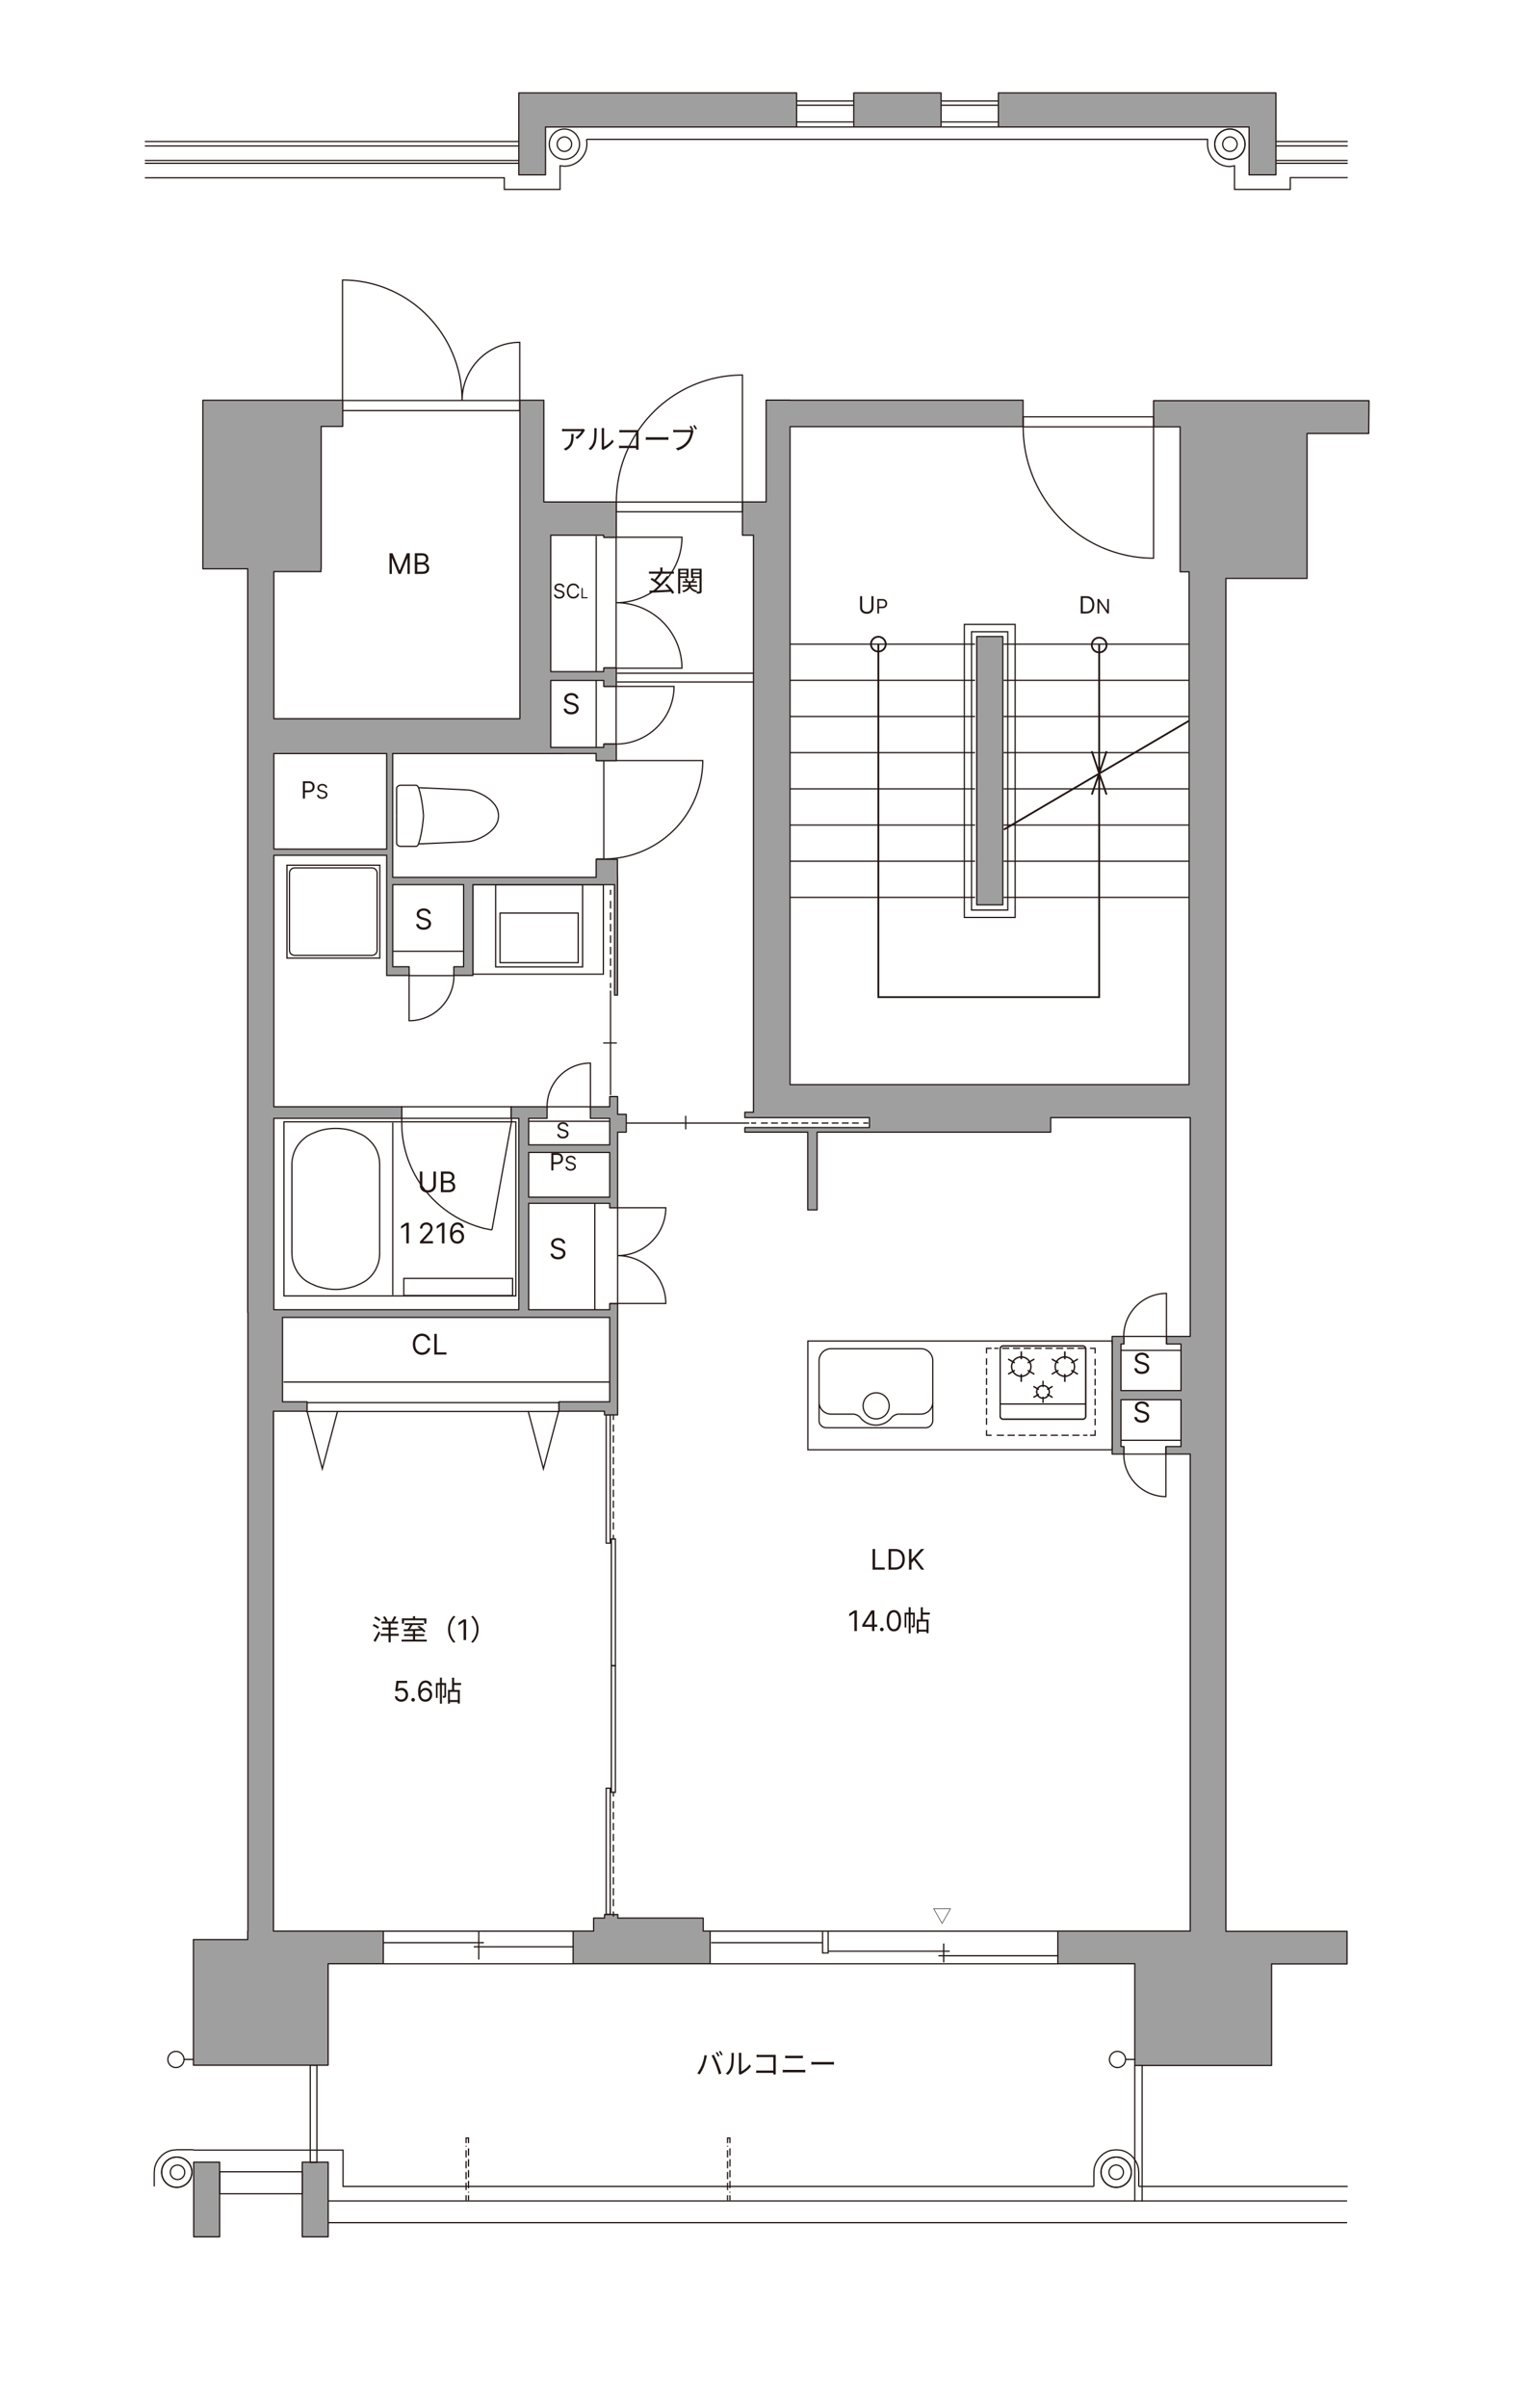 <svg width="432" height="678" fill="none" xmlns="http://www.w3.org/2000/svg"><mask id="a" style="mask-type:luminance" maskUnits="userSpaceOnUse" x="0" y="0" width="432" height="678"><path d="M408.634 630.785l-8.658 47.15H0V0h432v603.342l-23.366 27.443z" fill="#fff"/></mask><g mask="url(#a)"><mask id="b" style="mask-type:luminance" maskUnits="userSpaceOnUse" x="-213" y="-251" width="858" height="1214"><path d="M644.773-250.14h-857.546V962.667h857.546V-250.14z" fill="#fff"/></mask><g mask="url(#b)"><path d="M359.554 26.162V49.24h-7.563V35.756h-70.646v-9.594h78.209z" fill="#9F9FA0"/><path d="M359.554 26.162V49.24h-7.563V35.756h-70.646v-9.594h78.209z" stroke="#221714" stroke-width=".35" stroke-linecap="round" stroke-linejoin="round"/><path d="M265.196 26.162h-24.605v9.594h24.605v-9.594z" fill="#9F9FA0"/><path d="M265.196 26.162h-24.605v9.594h24.605v-9.594z" stroke="#221714" stroke-width=".35" stroke-linecap="round" stroke-linejoin="round"/><path d="M224.486 26.162v9.594h-70.761V49.24h-7.52V26.162h78.281z" fill="#9F9FA0"/><path d="M224.486 26.162v9.594h-70.761V49.24h-7.52V26.162h78.281z" stroke="#221714" stroke-width=".35" stroke-linecap="round" stroke-linejoin="round"/><path d="M282.598 179.237h-7.362v75.559h7.362v-75.559z" fill="#9F9FA0"/><path d="M282.598 179.237h-7.362v75.559h7.362v-75.559z" stroke="#221714" stroke-width=".35" stroke-linecap="round" stroke-linejoin="round"/><path d="M209.216 150.714v-9.378h6.684v-28.668h6.742v.029h65.661v7.448h-65.661v185.273h112.451V161.014h-2.535v-40.826h-7.477v-7.361h60.706l-.086 9.234h-17.374v40.812h-22.862V543.847h34.128v9.177H358.33v28.581h-38.55v-28.639h-21.681v-9.191h37.311V409.456h-6.857v-2.118h4.25v-13.195h-16.912v13.195h.835v2.118h-3.328v-2.118h.029v-13.195h-.029v-2.564h.029v-13.124h-.029v-2.132h3.328v2.132h-.835v13.124h16.912v-13.124h-4.091v-2.132h6.698v-61.614h-39.327v4.092h-65.821v21.896h-2.636v-21.896h-17.733v-1.283H245v-2.809h-35.107v-1.512h2.434V150.714h-3.111z" fill="#9F9FA0"/><path d="M209.216 150.714v-9.378h6.684v-28.668h6.742v.029h65.661v7.448h-65.661v185.273h112.451V161.014h-2.535v-40.826h-7.477v-7.361h60.706l-.086 9.234h-17.374v40.812h-22.862V543.847h34.128v9.177H358.33v28.581h-38.55v-28.639h-21.681v-9.191h37.311V409.456h-6.857v-2.118h4.25v-13.195h-16.912v13.195h.835v2.118h-3.328v-2.118h.029v-13.195h-.029v-2.564h.029v-13.124h-.029v-2.132h3.328v2.132h-.835v13.124h16.912v-13.124h-4.091v-2.132h6.698v-61.614h-39.327v4.092h-65.821v21.896h-2.636v-21.896h-17.733v-1.283H245v-2.809h-35.107v-1.512h2.434V150.714h-3.111z" stroke="#221714" stroke-width=".35" stroke-linecap="round" stroke-linejoin="round"/><path d="M167.279 543.776v-3.674h3.083v-.994h3.745v.994h24.058v3.674h1.959v9.191h-38.622v-9.191h5.777z" fill="#9F9FA0"/><path d="M167.279 543.776v-3.674h3.083v-.994h3.745v.994h24.058v3.674h1.959v9.191h-38.622v-9.191h5.777z" stroke="#221714" stroke-width=".35" stroke-linecap="round" stroke-linejoin="round"/><path d="M92.485 608.848h-7.318v21.003h7.318v-21.003z" fill="#9F9FA0"/><path d="M92.485 608.848h-7.318v21.003h7.318v-21.003z" stroke="#221714" stroke-width=".35" stroke-linecap="round" stroke-linejoin="round"/><path d="M61.901 608.848h-7.318v21.003h7.318v-21.003z" fill="#9F9FA0"/><path d="M61.901 608.848h-7.318v21.003h7.318v-21.003z" stroke="#221714" stroke-width=".35" stroke-linecap="round" stroke-linejoin="round"/><path d="M157.527 394.964h-71.15v2.492h71.15v-2.492z" stroke="#221714" stroke-width=".35" stroke-miterlimit="10"/><path d="M95.122 397.385l-4.293 16.221-4.293-16.221M157.427 397.385l-4.293 16.221-4.279-16.221" stroke="#221714" stroke-width=".35" stroke-miterlimit="10"/><mask id="c" style="mask-type:luminance" maskUnits="userSpaceOnUse" x="-213" y="-251" width="858" height="1214"><path d="M644.773-250.14h-857.546V962.668h857.546V-250.14z" fill="#fff"/></mask><g mask="url(#c)"><path d="M170.188 214.171h27.847a27.63 27.63 0 01-8.168 19.592 27.96 27.96 0 01-19.679 8.111M168.014 241.86h2.132v-27.673h-2.132M173.633 193.283h16.307c0 4.308-1.714 8.428-4.783 11.482a16.399 16.399 0 01-11.524 4.753M170.188 209.504h3.429v-16.221h-3.429M173.633 151.276h18.54c0 4.898-1.959 9.58-5.431 13.037a18.608 18.608 0 01-13.095 5.402M173.633 188.156h18.54c0-4.898-1.959-9.58-5.431-13.038a18.612 18.612 0 00-13.095-5.402M170.188 188.083h3.429v-36.807h-3.429M168.014 191.598v18.857M168.014 150.931v38.175M115.289 274.733v12.706c3.357 0 6.569-1.339 8.932-3.731a12.79 12.79 0 003.702-8.975M127.923 274.013v.706h-12.634v-.706M130.645 267.877h-19.966M166.385 311.641v-12.288a12.187 12.187 0 00-8.643 3.601 12.321 12.321 0 00-3.573 8.687M154.169 312.376v-.721h12.202v.721M172.047 308.371V278.94M169.987 293.692h3.832" stroke="#221714" stroke-width=".35" stroke-miterlimit="10"/><path d="M172.047 278.219v-1.44" stroke="#221714" stroke-width=".35"/><path d="M172.047 275.223v-22.458" stroke="#221714" stroke-width=".35" stroke-dasharray="2.15 1.08"/><path d="M172.047 251.987v-1.441M107.034 243.632H80.858v26.161h26.176v-26.161z" stroke="#221714" stroke-width=".35"/><path d="M104.816 244.396H83.034c-.803 0-1.455.651-1.455 1.454v21.724c0 .804.652 1.455 1.455 1.455h21.782c.803 0 1.455-.651 1.455-1.455V245.85c0-.803-.652-1.454-1.455-1.454zM170.03 249.105h-36.763v25.211h36.763v-25.211z" stroke="#221714" stroke-width=".35"/><path d="M162.929 257.101h-22.012v13.973h22.012v-13.973z" stroke="#221714" stroke-width=".35"/><path d="M164.182 249.105h-24.504v23.165h24.504v-23.165z" stroke="#221714" stroke-width=".35"/><path d="M119.337 229.716s-.23-4.495-1.383-7.909c0 0-.273-.691-.691-.691h-4.466c-.403 0-1.037.446-1.037.864v7.75M117.954 221.806s12.692.519 14.363.692c1.671.173 8.168 2.492 8.168 7.231" stroke="#221714" stroke-width=".35" stroke-miterlimit="10"/><path d="M119.337 229.715s-.23 4.495-1.383 7.924c0 0-.273.691-.691.691h-4.466c-.403 0-1.037-.447-1.037-.864v-7.751" stroke="#221714" stroke-width=".35" stroke-miterlimit="10"/><path d="M117.954 237.639s12.692-.519 14.363-.692c1.671-.173 8.168-2.492 8.168-7.232M145.368 315.905H80.023v49.009h65.345v-49.009z" stroke="#221714" stroke-width=".35" stroke-miterlimit="10"/><path d="M138.627 346.346l5.503-30.44v-.994M106.99 327.732v25.355M82.256 353.087v-25.355M110.679 364.713v-48.605M138.626 346.346l-2.334-.461c-12.864-3.371-22.07-14.32-23.02-27.588l-.058-2.391v-.994M87.644 319.334l1.656-.677c3.199-1.21 7.434-1.21 10.632 0l1.657.677M101.603 361.486l-1.657.721c-3.817 1.181-6.813 1.181-10.63 0l-1.658-.721M106.991 353.087l-.101 1.296c-.389 2.622-1.901 5.057-4.149 6.483l-1.137.62M82.256 327.732l.1-1.296c.52-2.838 1.816-4.798 4.15-6.483l1.138-.62M101.604 319.333l1.137.62c2.334 1.729 3.66 3.587 4.149 6.483l.101 1.296M87.644 361.486l-1.139-.62c-2.276-1.441-3.687-3.861-4.148-6.483l-.101-1.296M144.042 311.655h-30.828v3.256h30.828v-3.256zM172.049 389.174H79.924" stroke="#221714" stroke-width=".35" stroke-miterlimit="10"/><path d="M172.854 433.629v-1.441" stroke="#221714" stroke-width=".35"/><path d="M172.854 430.719v-30.122" stroke="#221714" stroke-width=".35" stroke-dasharray="2.04 1.02"/><path d="M172.854 399.862v-1.44M172.854 539.685v-1.441" stroke="#221714" stroke-width=".35"/><path d="M172.854 536.776v-30.137" stroke="#221714" stroke-width=".35" stroke-dasharray="2.04 1.02"/><path d="M172.854 505.903v-1.44" stroke="#221714" stroke-width=".35"/><path d="M171.961 503.54h-1.138v35.51h1.138v-35.51zM173.415 469.038h-1.138v35.669h1.138v-35.669zM171.961 398.422h-1.138v36.115h1.138v-36.115z" stroke="#221714" stroke-width=".35" stroke-miterlimit="10"/><path d="M173.415 433.37h-1.138v35.669h1.138V433.37z" stroke="#221714" stroke-width=".35" stroke-miterlimit="10"/><path d="M161.647 548.198h-28.149M108.015 547.032h28.321M134.91 551.799v-7.908M108.015 543.805h53.546M108.015 552.981h53.546M267.63 549.438h-34.257M298.286 550.72h-33.825M200.397 547.032h31.42M265.93 552.579v-5.302M200.182 543.805h98.031M200.182 552.981h98.031M174.078 340.093h13.542c0 3.572-1.426 7.001-3.976 9.522a13.63 13.63 0 01-9.566 3.947M174.049 353.562v-13.469h-2.233M174.078 367.047h13.542c0-3.573-1.426-7.002-3.976-9.523a13.63 13.63 0 00-9.566-3.947M174.049 353.577v13.47h-2.233M328.711 376.309v-12.101a12.011 12.011 0 00-8.513 3.544 12.124 12.124 0 00-3.53 8.557M316.724 378.399v-2.075h11.985v2.075M328.552 409.485v11.943a11.85 11.85 0 01-8.398-3.501 11.948 11.948 0 01-3.472-8.442M316.724 407.382v2.074h11.827v-2.074M332.802 380.256H315.89M332.802 405.567H315.89M250.574 395.872c0-.677-.188-1.326-.534-1.902a3.667 3.667 0 00-3.14-1.772 3.71 3.71 0 00-3.184 1.844 3.671 3.671 0 003.184 5.503 3.68 3.68 0 003.674-3.673z" stroke="#221714" stroke-width=".35"/><path d="M313.426 377.619h-85.772v30.627h85.772v-30.627zM259.477 379.78a3.382 3.382 0 013.385 3.386M234.194 379.78h25.283M230.809 383.166a3.381 3.381 0 013.385-3.386M262.861 399.992v-16.826M262.861 399.992a2.054 2.054 0 01-2.046 2.046M260.815 402.037h-27.961M230.809 399.992v-16.826M232.854 402.037a2.04 2.04 0 01-2.045-2.031M262.862 394.82a3.382 3.382 0 01-3.385 3.386M234.194 398.206a3.381 3.381 0 01-3.385-3.386M240.288 398.205h-6.094M240.287 398.205c.764-.043 1.758.432 2.204 1.037M253.382 398.205h6.093" stroke="#221714" stroke-width=".35"/><path d="M251.179 399.243a5.625 5.625 0 01-7.923.778 4.893 4.893 0 01-.778-.778M251.178 399.242c.446-.619 1.44-1.08 2.204-1.037M279.444 379.681h-1.441v1.44" stroke="#221714" stroke-width=".35"/><path d="M278.003 382.475v19.563" stroke="#221714" stroke-width=".35" stroke-dasharray="1.87 0.94"/><path d="M278.003 402.714v1.44h1.441" stroke="#221714" stroke-width=".35"/><path d="M280.897 404.154h25.542" stroke="#221714" stroke-width=".35" stroke-dasharray="2.03 1.01"/><path d="M307.159 404.154h1.441v-1.44" stroke="#221714" stroke-width=".35"/><path d="M308.6 401.361v-19.563" stroke="#221714" stroke-width=".35" stroke-dasharray="1.87 0.94"/><path d="M308.6 381.121v-1.44h-1.441" stroke="#221714" stroke-width=".35"/><path d="M305.705 379.681h-25.527" stroke="#221714" stroke-width=".35" stroke-dasharray="2.03 1.01"/><path d="M282.684 379.002h22.43c.461 0 .85.374.85.85v18.943a.837.837 0 01-.836.836h-22.429a.852.852 0 01-.85-.85v-18.944c0-.461.374-.835.835-.835zM281.849 395.354h24.043" stroke="#221714" stroke-width=".35"/><path d="M290.521 384.822a2.73 2.73 0 00-2.723-2.722 2.73 2.73 0 00-2.723 2.722 2.73 2.73 0 002.723 2.723 2.73 2.73 0 002.723-2.723zM287.798 382.72v-2.147M289.613 383.771l1.858-1.066M289.613 385.875l1.858 1.08M287.783 386.926v2.146M285.968 385.875l-1.859 1.066M285.968 383.771l-1.859-1.066M302.795 384.822a2.73 2.73 0 00-2.723-2.722 2.729 2.729 0 00-2.722 2.722 2.73 2.73 0 002.722 2.723 2.73 2.73 0 002.723-2.723zM300.071 382.72v-2.147M301.886 383.771l1.858-1.066M301.886 385.875l1.858 1.08M300.071 386.926v2.146M298.257 385.875l-1.859 1.066M298.257 383.771l-1.859-1.066M292.148 391.939c0-.98.793-1.772 1.773-1.772a1.77 1.77 0 110 3.544c-.98 0-1.773-.793-1.773-1.772zM293.921 390.571v-1.729M295.102 391.262l1.498-.865M295.102 392.616l1.498.865M293.921 393.309v1.714M292.739 392.616l-1.498.865M292.739 391.262l-1.498-.865" stroke="#221714" stroke-width=".35"/><path d="M282.684 379.002h22.43c.461 0 .85.374.85.85v18.943a.837.837 0 01-.836.836h-22.429a.852.852 0 01-.85-.85v-18.944c0-.461.374-.835.835-.835zM281.849 395.354h24.043" stroke="#221714" stroke-width=".35"/><path d="M290.521 384.822a2.73 2.73 0 00-2.723-2.722 2.73 2.73 0 00-2.723 2.722 2.73 2.73 0 002.723 2.723 2.73 2.73 0 002.723-2.723zM287.798 382.72v-2.147M289.613 383.771l1.858-1.066M289.613 385.875l1.858 1.08M287.783 386.926v2.146M285.968 385.875l-1.859 1.066M285.968 383.771l-1.859-1.066M302.795 384.822a2.73 2.73 0 00-2.723-2.722 2.729 2.729 0 00-2.722 2.722 2.73 2.73 0 002.722 2.723 2.73 2.73 0 002.723-2.723zM300.071 382.72v-2.147M301.886 383.771l1.858-1.066M301.886 385.875l1.858 1.08M300.071 386.926v2.146M298.257 385.875l-1.859 1.066M298.257 383.771l-1.859-1.066M292.148 391.939c0-.98.793-1.772 1.773-1.772a1.77 1.77 0 110 3.544c-.98 0-1.773-.793-1.773-1.772zM293.921 390.571v-1.729M295.102 391.262l1.498-.865M295.102 392.616l1.498.865M293.921 393.309v1.714M292.739 392.616l-1.498.865M292.739 391.262l-1.498-.865M167.624 338.768v30.036M209.215 141.337v-35.726a35.408 35.408 0 00-25.123 10.473 35.865 35.865 0 00-10.402 25.239M209.215 141.38H173.69v2.723h35.525v-2.723zM325.08 120.246v36.936a36.645 36.645 0 01-25.988-10.833 37.076 37.076 0 01-10.761-26.103M325.08 117.38h-36.734v2.809h36.734v-2.809zM146.464 112.726V96.404a16.217 16.217 0 00-11.482 4.783 16.407 16.407 0 00-4.753 11.539M96.519 112.727V78.859a33.532 33.532 0 0123.827 9.94 34.015 34.015 0 019.867 23.928M146.448 112.77H96.46v2.852h49.988v-2.852zM176.484 316.251h34.646M193.238 314.192v3.832M211.648 316.251h1.441" stroke="#221714" stroke-width=".35"/><path d="M214.458 316.251h28.12" stroke="#221714" stroke-width=".35" stroke-dasharray="1.9 0.95"/><path d="M243.254 316.251h1.44" stroke="#221714" stroke-width=".35"/><path d="M144.447 359.988h-30.656v4.826h30.656v-4.826z" stroke="#221714" stroke-width=".35" stroke-miterlimit="10"/><path d="M379.621 619.766H92.528M379.621 625.889H92.528M43.462 611.685l.1-1.095c.462-2.493 2.58-4.783 5.129-5.129l1.095-.101M43.462 611.685v3.99M308.254 615.675H96.676v-10.228H54.512M54.51 605.346h-4.725" stroke="#221714" stroke-width=".35"/><path d="M49.815 607.407a4.264 4.264 0 014.264 4.264 4.273 4.273 0 01-4.264 4.264 4.273 4.273 0 01-4.264-4.264 4.273 4.273 0 014.264-4.264z" stroke="#221714" stroke-width=".35"/><path d="M49.815 607.407a4.264 4.264 0 014.264 4.264 4.273 4.273 0 01-4.264 4.264 4.273 4.273 0 01-4.264-4.264 4.273 4.273 0 014.264-4.264z" stroke="#221714" stroke-width=".35"/><path d="M52.025 612.076a2.032 2.032 0 10-4.01-.651 2.032 2.032 0 004.01.651zM308.255 615.675v-3.99l.1-1.095c.461-2.493 2.579-4.783 5.129-5.129l1.095-.101 1.095.101c2.564.346 4.682 2.636 5.128 5.129l.101 1.095v3.99" stroke="#221714" stroke-width=".35"/><path d="M314.549 607.407a4.264 4.264 0 00-4.264 4.264 4.273 4.273 0 004.264 4.264 4.273 4.273 0 004.264-4.264 4.273 4.273 0 00-4.264-4.264z" stroke="#221714" stroke-width=".35"/><path d="M314.549 607.407a4.264 4.264 0 00-4.264 4.264 4.273 4.273 0 004.264 4.264 4.273 4.273 0 004.264-4.264 4.273 4.273 0 00-4.264-4.264z" stroke="#221714" stroke-width=".35"/><path d="M314.549 609.653a2.029 2.029 0 00-2.031 2.031c0 1.124.907 2.032 2.031 2.032a2.03 2.03 0 002.031-2.032 2.03 2.03 0 00-2.031-2.031zM319.779 581.605v38.32M321.854 581.605v38.32M320.902 615.675h58.877M89.3 581.534h-1.872v27.386H89.3v-27.386zM85.21 611.556H61.93v6.18h23.28v-6.18zM346.587 44.862a4.264 4.264 0 01-4.264-4.264 4.273 4.273 0 014.264-4.264 4.273 4.273 0 014.264 4.264 4.273 4.273 0 01-4.264 4.264z" stroke="#221714" stroke-width=".35"/><path d="M346.587 44.862a4.264 4.264 0 01-4.264-4.264 4.273 4.273 0 014.264-4.264 4.273 4.273 0 014.264 4.264 4.273 4.273 0 01-4.264 4.264z" stroke="#221714" stroke-width=".35"/><path d="M346.588 42.628a2.028 2.028 0 01-2.031-2.03c0-1.124.907-2.032 2.031-2.032a2.03 2.03 0 012.031 2.031 2.029 2.029 0 01-2.031 2.031zM159.054 44.862a4.264 4.264 0 01-4.264-4.264 4.273 4.273 0 014.264-4.264 4.273 4.273 0 014.264 4.264 4.273 4.273 0 01-4.264 4.264z" stroke="#221714" stroke-width=".35"/><path d="M159.054 42.628a2.03 2.03 0 01-2.032-2.03 2.03 2.03 0 012.032-2.032 2.03 2.03 0 012.031 2.031 2.029 2.029 0 01-2.031 2.031zM379.779 50.018h-16.177v3.313h-15.717v-6.64l-1.297.201a6.292 6.292 0 01-6.295-6.295v-1.354H165.292M359.553 45.97h20.225M359.553 45.192h20.225M359.553 41.087h20.225M359.553 39.848h20.225M281.272 28.439h-15.948M281.272 29.634h-15.948M281.272 34.344h-15.948M281.272 35.757h-15.948M240.489 28.439h-15.947M240.489 29.634h-15.947M240.489 34.344h-15.947M240.489 35.757h-15.947M283.995 177.898h-10.214v78.368h10.214v-78.368z" stroke="#221714" stroke-width=".35"/><path d="M286.068 175.823h-14.319v82.516h14.319v-82.516zM335.034 181.384h-52.235M335.034 191.57h-52.235M335.034 201.754h-52.235M335.034 211.939h-52.235M335.034 222.138h-52.235M335.034 232.324h-52.235M335.034 242.508h-52.235M335.034 252.693h-52.235M274.775 181.384H222.54M274.775 191.57H222.54M274.775 201.754H222.54M274.775 211.939H222.54M274.775 222.138H222.54M274.775 232.324H222.54M274.775 242.508H222.54M274.775 252.693H222.54" stroke="#221714" stroke-width=".35"/><path d="M54.51 546.153v35.381h37.96v-28.567h15.544v-9.176H77.056V397.385h9.479v-2.651h-6.93v-23.769h92.212v23.769h-14.291v2.651h12.822v1.037h3.702v-31.333h-2.233v1.715h-22.833V338.84h22.833v1.267h2.233v-21.306h2.435v-5.013h-2.435v-4.999h-2.233v2.867h-5.445v3.256h5.445v7.462h-22.833v-7.462h5.186v-3.256h-10.113v3.256h2.147v53.892H77.171v-53.892h36.043v-3.256H77.171v-70.819h31.794v33.839h6.338v-2.449h-4.624v-23.121h19.966v23.121h-2.751v2.449h5.373v-25.57h39.904v31.102h.85v-33.652h-.029v-4.581h-5.993v5.071h-57.335v-34.862h42.584l14.751-.014v2.017h5.676v-4.668h-3.544v.937h-14.924v-18.858h14.924v1.686h3.544v-5.201h-3.544v1.038h-14.924v-38.406h14.924v.59h3.544v-9.954h-20.427v-28.639h-6.742v89.676H77.171v-41.431h13.282v-.792h.058v-40.091h6.065v-7.362H57.162v47.453H69.81v209.417h.058v174.209h-.058v2.377h-15.3v-.015zm94.474-221.647h22.833v12.605h-22.833v-12.605zM77.171 212.184h31.794v26.91H77.171v-26.91zm94.646 103.563h-22.833 22.833z" fill="#9F9FA0"/><path d="M171.817 315.747h-22.833M54.511 546.153v35.381h37.96v-28.567h15.543v-9.176H77.056V397.385h9.479v-2.651h-6.93v-23.769h92.212v23.769h-14.291v2.651h12.822v1.037h3.702v-31.333h-2.233v1.715h-22.833V338.84h22.833v1.267h2.233v-21.306h2.435v-5.013h-2.435v-4.999h-2.233v2.867h-5.445v3.256h5.445v7.462h-22.833v-7.462h5.186v-3.256h-10.113v3.256h2.147v53.892H77.171v-53.892h36.043v-3.256H77.171v-70.819h31.794v33.839h6.338v-2.449h-4.624v-23.121h19.966v23.121h-2.751v2.449h5.373v-25.57h39.904v31.102h.85v-33.652h-.029v-4.581h-5.993v5.071h-57.335v-34.862h42.584l14.751-.014v2.017h5.676v-4.668h-3.544v.937h-14.924v-18.858h14.924v1.686h3.544v-5.201h-3.544v1.038h-14.924v-38.406h14.924v.59h3.544v-9.954h-20.427v-28.639h-6.742v89.676H77.171v-41.431h13.282v-.792h.058v-40.091h6.065v-7.362H57.162v47.453H69.81v209.417h.058v174.209h-.058v2.377h-15.3v-.015zm94.473-221.647h22.833v12.605h-22.833v-12.605zM77.171 212.184h31.794v26.91H77.171v-26.91z" stroke="#221714" stroke-width=".35" stroke-linecap="round" stroke-linejoin="round"/><path d="M173.892 189.582h38.477M173.892 192.045h38.477" stroke="#221714" stroke-width=".35" stroke-miterlimit="10"/><path d="M233.373 543.805h-1.57v6.122h1.57v-6.122zM165.291 39.228l.101 1.139c.072 3.543-2.91 6.511-6.425 6.425l-1.138-.101v6.64h-15.717v-3.27H40.825M146.103 45.97H40.825M146.103 45.192H40.825M146.103 41.101H40.825M146.103 39.848H40.825M205.022 619.609v-1.441" stroke="#221714" stroke-width=".35"/><path d="M205.022 616.699v-12.475" stroke="#221714" stroke-width=".35" stroke-dasharray="2.04 1.02"/><path d="M205.022 603.487v-1.44h.678v1.44" stroke="#221714" stroke-width=".35"/><path d="M205.699 604.958v12.475" stroke="#221714" stroke-width=".35" stroke-dasharray="2.04 1.02"/><path d="M205.699 618.168v1.441M131.351 619.609v-1.441" stroke="#221714" stroke-width=".35"/><path d="M131.351 616.699v-12.475" stroke="#221714" stroke-width=".35" stroke-dasharray="2.04 1.02"/><path d="M131.351 603.487v-1.44h.677v1.44" stroke="#221714" stroke-width=".35"/><path d="M132.029 604.958v12.475" stroke="#221714" stroke-width=".35" stroke-dasharray="2.04 1.02"/><path d="M132.029 618.168v1.441" stroke="#221714" stroke-width=".35"/><path d="M307.678 181.63c0-1.138.922-2.074 2.074-2.074 1.153 0 2.075.922 2.075 2.074a2.066 2.066 0 01-2.075 2.075 2.066 2.066 0 01-2.074-2.075zM245.444 181.384c0-1.138.922-2.074 2.075-2.074 1.152 0 2.074.922 2.074 2.074a2.066 2.066 0 01-2.074 2.074 2.066 2.066 0 01-2.075-2.074zM282.899 233.591l52.12-30.598M307.678 223.737l2.074-5.964 2.075 5.964" stroke="#221714" stroke-width=".5"/><path d="M307.678 211.551l2.074 6.223 2.075-6.223" stroke="#221714" stroke-width=".5"/><path d="M247.52 181.384v99.4h62.233v-99.4" stroke="#221714" stroke-width=".5"/><path d="M307.678 181.63c0-1.138.922-2.074 2.074-2.074 1.153 0 2.075.922 2.075 2.074a2.066 2.066 0 01-2.075 2.075 2.066 2.066 0 01-2.074-2.075zM245.444 181.384c0-1.138.922-2.074 2.075-2.074 1.152 0 2.074.922 2.074 2.074a2.066 2.066 0 01-2.074 2.074 2.066 2.066 0 01-2.075-2.074zM282.899 233.591l52.12-30.598M307.678 223.737l2.074-5.964 2.075 5.964" stroke="#221714" stroke-width=".35"/><path d="M307.678 211.551l2.074 6.223 2.075-6.223" stroke="#221714" stroke-width=".35"/><path d="M247.52 181.384v99.4h62.233v-99.4" stroke="#221714" stroke-width=".35"/></g><path d="M245.558 167.88h.59v3.225a1.7 1.7 0 01-.235.892c-.156.26-.375.465-.659.616a2.121 2.121 0 01-.999.223c-.382 0-.715-.074-.999-.223a1.674 1.674 0 01-.661-.616 1.718 1.718 0 01-.233-.892v-3.225h.59v3.177c0 .238.052.45.157.635.105.184.254.329.447.435.195.105.428.157.699.157.271 0 .504-.052.699-.157.195-.106.344-.251.447-.435.105-.185.157-.397.157-.635v-3.177zm1.671 4.87v-4.072h1.376c.32 0 .581.057.784.173.204.114.355.268.453.463.098.195.147.412.147.652 0 .24-.049.458-.147.655a1.09 1.09 0 01-.449.469c-.203.115-.463.173-.78.173h-.986v-.438h.97c.219 0 .395-.037.527-.113a.677.677 0 00.289-.306c.061-.13.091-.277.091-.44 0-.163-.03-.309-.091-.437a.653.653 0 00-.291-.302c-.133-.075-.311-.112-.533-.112h-.867v3.635h-.493zM306.055 172.75h-1.503v-4.87h1.569c.473 0 .877.098 1.213.293.336.193.594.471.773.834.179.362.269.795.269 1.299 0 .507-.091.944-.271 1.31a1.933 1.933 0 01-.79.842c-.346.195-.766.292-1.26.292zm-.914-.523h.876c.402 0 .736-.077 1.001-.233.264-.155.462-.376.592-.663.13-.287.195-.629.195-1.025 0-.393-.064-.732-.193-1.016a1.419 1.419 0 00-.575-.656c-.255-.154-.573-.231-.954-.231h-.942v3.824zm7.357-3.549v4.072h-.477l-2.22-3.197h-.04v3.197h-.493v-4.072h.478l2.227 3.205h.04v-3.205h.485z" fill="#221714"/><mask id="d" style="mask-type:luminance" maskUnits="userSpaceOnUse" x="-213" y="-251" width="858" height="1214"><path d="M644.773-250.14h-857.546V962.668h857.546V-250.14z" fill="#fff"/></mask><g mask="url(#d)" stroke="#221714"><path d="M312.649 579.92a2.257 2.257 0 012.262-2.262 2.27 2.27 0 012.276 2.262 2.281 2.281 0 01-2.276 2.276 2.26 2.26 0 01-2.262-2.276zM317.186 579.92h2.78M47.309 579.92a2.257 2.257 0 012.261-2.262 2.27 2.27 0 012.277 2.262 2.281 2.281 0 01-2.277 2.276 2.26 2.26 0 01-2.261-2.276zM51.847 579.92h2.794" stroke-width=".35"/><path d="M267.833 537.495h-4.711l2.363 4.12 2.348-4.12z" stroke-width=".15" stroke-miterlimit="10" stroke-linecap="square"/></g><path d="M107.293 460.05h5.08v.576h-5.08v-.576zm.2-3.448h4.688v.568h-4.688v-.568zm.248 1.712h4.192v.56h-4.192v-.56zm1.752-1.36h.608v5.52h-.608v-5.52zm-1.584-1.608l.536-.224c.312.4.648.944.768 1.304l-.568.256c-.112-.36-.424-.928-.736-1.336zm3.16-.248l.632.216c-.256.48-.568 1.016-.824 1.368l-.536-.2c.248-.368.56-.96.728-1.384zm-5.632.512l.328-.432c.52.216 1.16.584 1.464.872l-.344.488c-.312-.296-.936-.688-1.448-.928zm-.432 2.168l.32-.448c.52.2 1.168.552 1.496.824l-.344.496c-.312-.28-.952-.648-1.472-.872zm.256 4.184c.408-.616.992-1.664 1.44-2.576l.448.384c-.4.84-.928 1.848-1.376 2.584l-.512-.392zm11.112-2.768h.616v2.712h-.616v-2.712zm-2.296-2.12h5.296v.528h-5.296v-.528zm-.912 4.632h7.096v.536h-7.096v-.536zm.736-1.536h5.656v.528h-5.656v-.528zm1.776-2.816l.616.176c-.328.56-.752 1.216-1.088 1.632l-.48-.168c.32-.44.728-1.152.952-1.64zm-1.92 1.432c1.32-.016 3.416-.08 5.392-.136l-.032.512c-1.936.08-3.984.144-5.328.176l-.032-.552zm3.864-.704l.432-.304c.672.432 1.488 1.08 1.872 1.544l-.464.344c-.368-.464-1.168-1.136-1.84-1.584zm-1.248-2.968h.616v.976h-.616v-.976zm-3.112.6h6.896v1.48h-.608v-.928h-5.704v.928h-.584v-1.48zm13 3.072c0-1.56.632-2.824 1.592-3.8l.48.248c-.928.952-1.496 2.128-1.496 3.552 0 1.432.568 2.608 1.496 3.56l-.48.248c-.96-.976-1.592-2.24-1.592-3.808zm5.088-2.778v5.818h-.705v-5.079h-.034l-1.42.943v-.716l1.454-.966h.705zm3.503 2.778c0 1.568-.632 2.832-1.592 3.808l-.48-.248c.928-.952 1.496-2.128 1.496-3.56 0-1.424-.568-2.6-1.496-3.552l.48-.248c.96.976 1.592 2.24 1.592 3.8zM113.086 479.193a1.99 1.99 0 01-.9-.199 1.676 1.676 0 01-.642-.545 1.49 1.49 0 01-.264-.79h.681a.936.936 0 00.358.653c.214.171.47.256.767.256a1.187 1.187 0 001.077-.628c.108-.197.162-.42.162-.668 0-.253-.056-.48-.168-.679a1.224 1.224 0 00-.454-.474 1.28 1.28 0 00-.662-.176 1.805 1.805 0 00-.548.082 1.52 1.52 0 00-.463.213l-.659-.079.352-2.864h3.023v.625h-2.432l-.205 1.716h.034a1.719 1.719 0 011.012-.33 1.787 1.787 0 011.61.949c.161.294.242.629.242 1.006 0 .371-.083.703-.25.994a1.83 1.83 0 01-.682.688c-.29.166-.619.25-.989.25zm3.331-.034a.49.49 0 01-.361-.151.493.493 0 01-.151-.361c0-.14.051-.26.151-.36a.49.49 0 01.361-.151c.14 0 .26.05.361.151.1.1.15.22.15.36a.529.529 0 01-.256.444.489.489 0 01-.255.068zm3.432.034a2.157 2.157 0 01-.716-.137 1.705 1.705 0 01-.654-.44c-.197-.208-.355-.489-.474-.844-.12-.356-.179-.803-.179-1.341 0-.515.048-.971.145-1.369a3.07 3.07 0 01.42-1.008 1.89 1.89 0 01.665-.625 1.82 1.82 0 01.883-.213c.326 0 .616.065.87.196.255.128.464.308.625.539.161.231.265.498.312.799h-.693a1.277 1.277 0 00-.375-.651c-.186-.172-.432-.258-.739-.258-.45 0-.805.196-1.065.588-.257.392-.387.942-.389 1.65h.045a1.713 1.713 0 01.867-.679c.178-.062.366-.094.565-.094.334 0 .638.084.915.25.276.165.498.393.665.685.166.29.25.622.25.997 0 .36-.081.69-.242.989a1.838 1.838 0 01-.679.71c-.29.174-.63.26-1.022.256zm0-.625c.238 0 .452-.06.642-.179.191-.119.341-.28.451-.48.112-.201.168-.425.168-.671 0-.24-.054-.459-.162-.656a1.232 1.232 0 00-.44-.474 1.163 1.163 0 00-.637-.177c-.18 0-.347.036-.503.108a1.309 1.309 0 00-.681.713 1.342 1.342 0 00.511 1.631c.191.123.408.185.651.185zm4.122-6.167h.56v7.352h-.56v-7.352zm-1.136 1.512h2.64v.544h-2.16v3.656h-.48v-4.2zm2.392 0h.472v3.568c0 .232-.032.4-.184.504-.144.096-.352.104-.664.104a1.93 1.93 0 00-.152-.536c.216.008.384.008.448 0 .064 0 .08-.024.08-.08v-3.56zm1.008 1.96h3.336v3.84h-.568v-3.296h-2.216v3.32h-.552v-3.864zm1.152-3.464h.584v3.808h-.584v-3.808zm.416 1.496h2.144v.568h-2.144v-.568zm-1.216 4.808h2.712v.56h-2.712v-.56zM202.11 577.827c.2.288.488.776.656 1.096l-.44.192c-.152-.32-.424-.8-.64-1.104l.424-.184zm.88-.32c.208.296.52.792.664 1.088l-.424.192c-.176-.344-.44-.8-.664-1.096l.424-.184zm-5.264 4.152c.352-.832.68-2.048.792-2.968l.712.144c-.056.176-.112.416-.152.584-.104.496-.384 1.68-.72 2.504a12.146 12.146 0 01-1.184 2.2l-.68-.288c.504-.672.96-1.512 1.232-2.176zm3.944-.304c-.32-.824-.816-1.936-1.16-2.536l.648-.216c.312.584.824 1.688 1.168 2.528.32.792.744 2.016.96 2.744l-.712.224c-.2-.808-.576-1.896-.904-2.744zm6.504 2.536c.032-.12.056-.288.056-.448v-4.792c0-.304-.04-.528-.04-.592h.736c-.008.064-.04.296-.04.6v4.608c.744-.336 1.728-1.064 2.336-1.968l.384.552c-.696.936-1.8 1.752-2.728 2.216-.136.064-.216.136-.28.176l-.424-.352zm-3.664-.032c.68-.48 1.152-1.192 1.392-1.968.24-.736.24-2.328.24-3.224a2.42 2.42 0 00-.056-.576h.736c-.008.088-.04.336-.04.568 0 .888-.024 2.608-.24 3.408a4.449 4.449 0 01-1.424 2.192l-.608-.4zm8.692-5.28c.272.024.616.048.88.048h3.936c.2 0 .432-.008.592-.016-.008.176-.016.432-.016.616v4.136c0 .288.024.648.032.768h-.72c0-.12.016-.416.016-.704v-4.168h-3.84c-.296 0-.688.016-.88.032v-.712zm-.096 4.416c.2.016.552.04.88.04h4.296v.656h-4.272c-.328 0-.688.008-.904.032v-.728zm8.152-4.144c.256.024.52.04.784.04h3.432c.288 0 .568-.016.784-.04v.72c-.216-.008-.52-.016-.784-.016h-3.432c-.272 0-.544.008-.784.016v-.72zm-.688 3.968c.272.016.544.04.84.04h4.792c.232 0 .496-.016.728-.04v.768c-.24-.024-.52-.04-.728-.04h-4.792c-.296 0-.576.016-.84.04v-.768zm8.072-2.224c.248.024.664.048 1.12.048h4.384c.4 0 .68-.032.864-.048v.784c-.168-.008-.504-.032-.856-.032h-4.392c-.44 0-.864.016-1.12.032v-.784zM245.905 442.004v-5.818h.704v5.193h2.705v.625h-3.409zm6.295 0h-1.795v-5.818h1.875c.564 0 1.047.116 1.449.349.401.231.709.564.923.997.214.432.321.949.321 1.551 0 .607-.108 1.128-.324 1.566-.216.435-.53.771-.943 1.005-.413.233-.915.35-1.506.35zm-1.091-.625h1.046c.481 0 .879-.093 1.196-.279a1.71 1.71 0 00.707-.792c.155-.343.233-.751.233-1.225 0-.469-.077-.874-.23-1.213a1.696 1.696 0 00-.688-.784c-.304-.183-.684-.275-1.139-.275h-1.125v4.568zm5.046.625v-5.818h.704v2.886h.068l2.614-2.886h.921l-2.444 2.625 2.444 3.193h-.853l-2.022-2.705-.728.819v1.886h-.704zM241.467 453.473v5.818h-.704v-5.08h-.035l-1.42.944v-.716l1.455-.966h.704zm1.537 4.625v-.58l2.557-4.045h.42v.898h-.284l-1.932 3.056v.046h3.444v.625h-4.205zm2.739 1.193V453.473h.67v5.818h-.67zm2.757.045a.493.493 0 01-.361-.15.494.494 0 01-.151-.361c0-.14.051-.26.151-.361.1-.1.221-.15.361-.15.14 0 .26.05.361.15.1.101.15.221.15.361a.526.526 0 01-.256.443.48.48 0 01-.255.068zm3.397.035c-.428 0-.792-.117-1.093-.35-.301-.235-.532-.575-.691-1.02-.159-.447-.238-.986-.238-1.619 0-.629.079-1.166.238-1.611.161-.447.392-.788.694-1.023a1.72 1.72 0 011.09-.355c.425 0 .787.119 1.089.355.303.235.534.576.693 1.023.161.445.241.982.241 1.611 0 .633-.079 1.172-.238 1.619-.16.445-.39.785-.691 1.02-.301.233-.666.35-1.094.35zm0-.625c.425 0 .754-.205.989-.614.235-.409.352-.992.352-1.75 0-.504-.054-.933-.162-1.287-.106-.354-.259-.624-.46-.81a1.018 1.018 0 00-.719-.278c-.42 0-.749.207-.985.622-.237.413-.355.997-.355 1.753 0 .504.053.932.159 1.284.106.352.258.62.457.804.201.184.442.276.724.276zm4.164-6.167h.56v7.352h-.56v-7.352zm-1.136 1.512h2.64v.544h-2.16v3.656h-.48v-4.2zm2.392 0h.472v3.568c0 .232-.032.4-.184.504-.144.096-.352.104-.664.104a1.93 1.93 0 00-.152-.536c.216.008.384.008.448 0 .064 0 .08-.024.08-.08v-3.56zm1.008 1.96h3.336v3.84h-.568v-3.296h-2.216v3.32h-.552v-3.864zm1.152-3.464h.584v3.808h-.584v-3.808zm.416 1.496h2.144v.568h-2.144v-.568zm-1.216 4.808h2.712v.56h-2.712v-.56zM122.131 329.9h.705v3.852c0 .398-.094.753-.282 1.066-.185.31-.447.556-.787.735-.339.179-.736.268-1.193.268-.456 0-.854-.089-1.193-.268a1.99 1.99 0 01-.79-.735 2.055 2.055 0 01-.278-1.066V329.9h.704v3.796c0 .284.063.536.188.758.125.22.303.393.534.52.233.125.511.187.835.187.324 0 .603-.062.836-.187.232-.127.411-.3.534-.52.125-.222.187-.474.187-.758V329.9zm2.112 5.818V329.9h2.034c.405 0 .739.07 1.003.21.263.139.459.325.588.56.128.233.193.491.193.776 0 .25-.045.456-.134.619a1.028 1.028 0 01-.346.386 1.564 1.564 0 01-.463.21v.057c.178.012.357.074.537.188.179.113.33.276.451.488.121.213.182.472.182.779 0 .291-.066.554-.199.787-.132.233-.342.417-.628.554-.286.136-.658.204-1.116.204h-2.102zm.704-.625h1.398c.46 0 .787-.089.98-.267a.858.858 0 00.293-.653c0-.197-.051-.379-.151-.546a1.085 1.085 0 00-.429-.403 1.348 1.348 0 00-.659-.153h-1.432v2.022zm0-2.636h1.307c.212 0 .403-.042.574-.125.172-.083.309-.201.409-.352a.936.936 0 00.153-.534.886.886 0 00-.267-.651c-.178-.18-.46-.27-.846-.27h-1.33v1.932zM115.199 344.306v5.818h-.704v-5.08h-.034l-1.421.944v-.716l1.455-.966h.704zM118.342 350.124v-.511l1.92-2.103c.225-.246.411-.46.557-.642.146-.183.254-.356.324-.517a1.25 1.25 0 00.108-.511.945.945 0 00-.546-.878 1.294 1.294 0 00-.568-.122 1.18 1.18 0 00-.585.139.959.959 0 00-.384.384 1.199 1.199 0 00-.133.579h-.671c0-.341.079-.64.236-.898a1.64 1.64 0 01.642-.602c.273-.144.579-.216.918-.216.341 0 .643.072.906.216.263.144.47.338.619.583.15.244.225.516.225.815 0 .214-.039.423-.117.628a2.802 2.802 0 01-.397.679c-.188.248-.448.551-.782.909l-1.307 1.398v.045h2.705v.625h-3.67zm6.889-5.818v5.818h-.705v-5.08h-.034l-1.42.944v-.716l1.454-.966h.705zm3.605 5.898a2.188 2.188 0 01-.716-.137 1.713 1.713 0 01-.653-.44c-.197-.208-.356-.49-.475-.844-.119-.356-.179-.803-.179-1.341 0-.515.048-.971.145-1.369.097-.4.237-.736.42-1.009.184-.274.406-.483.665-.625.262-.142.556-.213.884-.213.326 0 .615.066.869.196.256.129.464.309.625.54.161.231.265.497.313.798h-.694a1.278 1.278 0 00-.375-.65c-.185-.173-.431-.259-.738-.259-.451 0-.806.196-1.066.588-.257.392-.387.943-.389 1.651h.046a1.713 1.713 0 01.866-.679c.178-.063.367-.094.565-.094.334 0 .639.084.915.25.277.165.498.393.665.685.167.29.25.622.25.997 0 .36-.08.689-.241.989a1.845 1.845 0 01-.679.71 1.92 1.92 0 01-1.023.256zm0-.625c.238 0 .453-.06.642-.179.191-.12.342-.28.452-.481.111-.2.167-.424.167-.67a1.34 1.34 0 00-.162-.656 1.242 1.242 0 00-.44-.475 1.17 1.17 0 00-.636-.176c-.18 0-.348.036-.503.108-.156.07-.292.167-.409.29a1.385 1.385 0 00-.273.423 1.348 1.348 0 00.511 1.631c.192.123.408.185.651.185zM182.879 160.962h7.032v.584h-7.032v-.584zm3.184-1.168h.632v1.448h-.632v-1.448zm1.88 2.384l.584.304c-1.136 1.416-2.776 3.128-4.032 4.2l-.464-.296c1.256-1.08 2.904-2.848 3.912-4.208zm-2.144-.856l.624.28c-.496.688-1.16 1.504-1.672 2.024l-.496-.256c.512-.536 1.176-1.408 1.544-2.048zm-2.8 4.992c1.528-.048 3.984-.152 6.248-.264l-.032.568c-2.216.128-4.584.24-6.152.32l-.064-.624zm4.392-1.616l.52-.296c.808.752 1.672 1.776 2.08 2.472l-.552.352c-.4-.696-1.272-1.768-2.048-2.528zm-4.088-1.544l.384-.432c.896.52 2.056 1.304 2.616 1.848l-.408.512c-.544-.56-1.68-1.384-2.592-1.928zm9.12.504h3.92v.448h-3.92v-.448zm-.128 1.08h4.176v.464h-4.176v-.464zm1.744-.864h.552v.792c0 .704-.232 1.568-2.016 2.128a2.38 2.38 0 00-.352-.4c1.648-.456 1.816-1.216 1.816-1.736v-.784zm.544 1.056c.288.712.944 1.208 1.888 1.4-.12.104-.264.304-.336.44-1-.264-1.688-.864-2.016-1.736l.464-.104zm-1.656-1.928l.472-.152c.192.248.376.584.44.808l-.496.168a2.756 2.756 0 00-.416-.824zm2.336-.168l.544.176a12.37 12.37 0 01-.56.856l-.4-.16c.144-.248.328-.624.416-.872zm-3.856-1.608h2.248v.408h-2.248v-.408zm3.672 0h2.272v.408h-2.272v-.408zm2.048-1.08h.592v6.304c0 .328-.072.504-.288.608-.2.096-.544.104-1.056.104a2.063 2.063 0 00-.176-.576c.352.016.688.016.792.008.096 0 .136-.04.136-.152v-6.296zm-5.672 0h2.568v2.6h-2.568v-.448h2v-1.704h-2v-.448zm5.96 0v.448h-2.112v1.712h2.112v.448h-2.688v-2.608h2.688zm-6.32 0h.592v7.024h-.592v-7.024zM159.633 317.175a.677.677 0 00-.316-.51 1.208 1.208 0 00-.678-.182c-.196 0-.367.032-.514.095a.825.825 0 00-.342.262.631.631 0 00-.121.378c0 .118.028.22.084.305a.761.761 0 00.221.209c.089.055.183.101.281.137.098.034.188.062.27.084l.449.121c.116.03.244.072.385.125.143.053.279.126.408.218a1.006 1.006 0 01.452.876c0 .239-.063.455-.188.648a1.28 1.28 0 01-.544.46c-.238.114-.527.171-.867.171-.317 0-.591-.051-.823-.153a1.319 1.319 0 01-.545-.428 1.22 1.22 0 01-.222-.638h.553c.014.167.07.306.168.415.1.108.225.189.376.242.153.052.317.078.493.078.205 0 .388-.033.551-.1a.942.942 0 00.387-.28.668.668 0 00.142-.424.52.52 0 00-.123-.359.895.895 0 00-.324-.224 3.343 3.343 0 00-.434-.152l-.545-.155c-.346-.1-.619-.242-.821-.426a.933.933 0 01-.302-.724c0-.248.067-.464.2-.648.136-.186.317-.33.545-.432.229-.104.485-.156.767-.156.285 0 .539.051.761.153.222.101.397.24.527.415.131.176.2.376.208.599h-.519zM158.589 350.154a.894.894 0 00-.414-.671c-.243-.159-.54-.238-.892-.238-.258 0-.483.042-.676.125a1.072 1.072 0 00-.449.344.821.821 0 00-.159.497c0 .155.037.289.11.4.076.11.173.202.29.276.118.072.241.132.369.179.129.045.248.082.356.111l.59.159c.152.04.321.094.506.165.188.07.367.165.537.286.172.12.314.273.426.461.112.187.168.417.168.69 0 .314-.083.599-.247.852a1.68 1.68 0 01-.716.605c-.313.15-.692.225-1.139.225-.417 0-.778-.067-1.083-.202a1.73 1.73 0 01-.716-.562 1.603 1.603 0 01-.292-.838h.727a.91.91 0 00.222.545c.13.142.295.248.494.318.201.068.417.102.648.102.269 0 .51-.043.724-.13a1.24 1.24 0 00.509-.37.873.873 0 00.187-.556.682.682 0 00-.162-.472 1.182 1.182 0 00-.426-.295 4.49 4.49 0 00-.571-.199l-.716-.205c-.455-.13-.814-.317-1.08-.559-.265-.243-.397-.56-.397-.952 0-.326.088-.61.264-.852.178-.245.417-.434.716-.569a2.42 2.42 0 011.008-.204c.375 0 .709.067 1 .202.292.132.523.314.694.545.172.231.263.493.272.787h-.682zM323.089 382.423a.892.892 0 00-.414-.67c-.243-.159-.54-.239-.892-.239-.258 0-.483.042-.676.125a1.08 1.08 0 00-.449.344.825.825 0 00-.159.497c0 .156.037.289.11.401.076.11.173.202.29.275.118.072.241.132.369.179.129.046.248.083.356.111l.59.159c.152.04.321.095.506.165.188.07.367.166.537.287.172.119.314.273.426.46.112.188.168.418.168.691 0 .314-.083.598-.247.852a1.687 1.687 0 01-.716.605c-.313.15-.692.224-1.139.224-.417 0-.778-.067-1.083-.201a1.731 1.731 0 01-.716-.563 1.6 1.6 0 01-.292-.838h.727a.91.91 0 00.222.546c.13.142.295.248.494.318.201.068.417.102.648.102.269 0 .51-.044.724-.131.214-.089.384-.212.509-.369a.875.875 0 00.187-.557.68.68 0 00-.162-.471 1.184 1.184 0 00-.426-.296 4.49 4.49 0 00-.571-.199l-.716-.204c-.455-.131-.814-.317-1.08-.56-.265-.242-.397-.56-.397-.952 0-.325.088-.609.264-.852.178-.244.417-.434.716-.568a2.421 2.421 0 011.008-.205c.375 0 .709.068 1 .202.292.133.523.314.694.546.172.231.263.493.272.786h-.682zM323.089 396.152a.89.89 0 00-.414-.67c-.243-.16-.54-.239-.892-.239-.258 0-.483.042-.676.125a1.072 1.072 0 00-.449.344.821.821 0 00-.159.497c0 .155.037.289.11.4.076.11.173.202.29.276.118.072.241.132.369.179.129.045.248.082.356.111l.59.159c.152.04.321.095.506.165.188.07.367.165.537.287.172.119.314.272.426.46.112.187.168.417.168.69 0 .314-.083.599-.247.852a1.68 1.68 0 01-.716.605c-.313.15-.692.225-1.139.225-.417 0-.778-.067-1.083-.202a1.73 1.73 0 01-.716-.562 1.603 1.603 0 01-.292-.838h.727a.91.91 0 00.222.545c.13.142.295.248.494.318.201.068.417.103.648.103.269 0 .51-.044.724-.131.214-.089.384-.212.509-.369a.877.877 0 00.187-.557.683.683 0 00-.162-.472 1.182 1.182 0 00-.426-.295 4.49 4.49 0 00-.571-.199l-.716-.205c-.455-.13-.814-.317-1.08-.559-.265-.243-.397-.56-.397-.952 0-.326.088-.61.264-.852.178-.245.417-.434.716-.569a2.42 2.42 0 011.008-.204c.375 0 .709.067 1 .202.292.132.523.314.694.545.172.231.263.493.272.787h-.682zM120.703 257.338a.894.894 0 00-.415-.671c-.242-.159-.54-.239-.892-.239-.258 0-.483.042-.676.125a1.087 1.087 0 00-.449.344.825.825 0 00-.159.497.71.71 0 00.111.401c.075.11.172.202.289.275.118.072.241.132.37.179.129.046.247.083.355.111l.591.159c.151.04.32.095.505.165.188.07.367.166.537.287.173.119.315.273.427.46.111.188.167.418.167.691 0 .314-.082.598-.247.852a1.687 1.687 0 01-.716.605c-.312.15-.692.224-1.139.224-.417 0-.778-.067-1.083-.201a1.722 1.722 0 01-.715-.563 1.6 1.6 0 01-.293-.838h.727a.91.91 0 00.222.546c.13.142.295.248.494.318.201.068.417.102.648.102.269 0 .51-.043.724-.131.214-.089.384-.212.509-.369a.875.875 0 00.187-.557.68.68 0 00-.162-.471 1.184 1.184 0 00-.426-.296 4.436 4.436 0 00-.571-.199l-.716-.204c-.454-.131-.814-.317-1.079-.56-.265-.242-.398-.56-.398-.952 0-.325.088-.609.264-.852.178-.244.417-.434.716-.568a2.423 2.423 0 011.009-.205c.375 0 .708.068 1 .202.291.133.522.315.693.546.172.231.263.493.273.787h-.682zM162.293 196.69a.892.892 0 00-.415-.67c-.243-.159-.54-.239-.892-.239-.258 0-.483.042-.676.125a1.072 1.072 0 00-.449.344.823.823 0 00-.159.497c0 .155.037.289.11.4.076.11.173.202.29.276.118.072.241.132.37.179.128.045.247.082.355.111l.591.159c.151.04.32.095.505.165.188.07.367.165.537.287a1.321 1.321 0 01.594 1.15c0 .315-.082.599-.247.852a1.688 1.688 0 01-.716.606c-.313.149-.692.224-1.139.224-.417 0-.778-.067-1.083-.202a1.73 1.73 0 01-.716-.562 1.611 1.611 0 01-.292-.838h.727a.91.91 0 00.222.545c.13.142.295.248.494.318.201.069.417.103.648.103.269 0 .51-.044.724-.131.214-.089.384-.212.509-.369a.875.875 0 00.187-.557.683.683 0 00-.162-.472 1.194 1.194 0 00-.426-.295 4.436 4.436 0 00-.571-.199l-.716-.205c-.454-.13-.814-.317-1.079-.559-.266-.243-.398-.56-.398-.952 0-.326.088-.61.264-.852.178-.245.417-.434.716-.568a2.407 2.407 0 011.009-.205c.375 0 .708.067 1 .202.291.132.522.314.693.545.172.231.263.494.272.787h-.681zM109.771 155.791h.841l1.977 4.83h.068l1.978-4.83h.84v5.818h-.659v-4.42h-.056l-1.819 4.42h-.636l-1.818-4.42h-.057v4.42h-.659v-5.818zm7.117 5.818v-5.818h2.034c.406 0 .74.07 1.003.21.263.139.459.325.588.56.129.233.193.492.193.776 0 .25-.044.456-.133.619a1.03 1.03 0 01-.347.386 1.58 1.58 0 01-.463.211v.056c.178.012.357.074.537.188.18.114.331.276.452.489.121.212.182.471.182.778 0 .292-.067.554-.199.787-.133.233-.342.417-.628.554-.286.136-.658.204-1.117.204h-2.102zm.705-.625h1.397c.461 0 .787-.089.981-.267a.855.855 0 00.292-.653c0-.197-.05-.379-.15-.546a1.098 1.098 0 00-.429-.403 1.351 1.351 0 00-.659-.153h-1.432v2.022zm0-2.636h1.307c.212 0 .403-.042.573-.125a.997.997 0 00.409-.352.929.929 0 00.154-.534.886.886 0 00-.267-.651c-.178-.18-.46-.27-.847-.27h-1.329v1.932zM85.353 224.872v-4.871H87c.382 0 .694.069.937.207.244.137.425.321.542.554.118.233.176.493.176.78 0 .287-.058.548-.176.783a1.314 1.314 0 01-.537.561c-.243.138-.553.207-.932.207h-1.18v-.523h1.16c.262 0 .472-.046.63-.136a.804.804 0 00.346-.366c.072-.156.109-.331.109-.526s-.037-.369-.11-.523a.777.777 0 00-.347-.361c-.16-.089-.372-.134-.637-.134h-1.037v4.348h-.59zm6.382-3.055a.624.624 0 00-.29-.469 1.109 1.109 0 00-.625-.167c-.18 0-.338.029-.473.087a.763.763 0 00-.314.241.577.577 0 00-.112.348c0 .109.026.202.078.28.053.077.12.141.203.193.082.05.168.092.258.125.09.032.173.058.249.078l.413.111c.106.028.225.067.354.116.132.049.257.116.376.201a.926.926 0 01.416.805c0 .22-.058.419-.173.596a1.178 1.178 0 01-.501.424 1.831 1.831 0 01-.798.157 1.87 1.87 0 01-.757-.141 1.201 1.201 0 01-.502-.394 1.123 1.123 0 01-.204-.586h.509a.635.635 0 00.155.381c.091.1.207.174.346.223.14.048.291.072.453.072.188 0 .358-.031.507-.092a.867.867 0 00.356-.258.615.615 0 00.132-.39.478.478 0 00-.114-.33.83.83 0 00-.298-.207 3.169 3.169 0 00-.4-.139l-.5-.143c-.32-.092-.571-.222-.757-.392a.86.86 0 01-.278-.666.99.99 0 01.185-.597c.125-.171.292-.304.501-.398a1.7 1.7 0 01.706-.143c.263 0 .496.047.7.141.204.093.366.22.485.382.12.162.185.346.191.551h-.477zM155.365 329.572v-4.87h1.646c.382 0 .694.069.937.207.244.136.425.321.542.554.117.233.176.493.176.78 0 .287-.059.548-.176.782a1.31 1.31 0 01-.538.562c-.242.138-.553.206-.932.206h-1.179v-.523h1.16c.262 0 .472-.045.63-.135a.81.81 0 00.345-.366c.073-.156.11-.331.11-.526s-.037-.369-.11-.523a.783.783 0 00-.347-.362c-.16-.088-.372-.133-.637-.133h-1.037v4.347h-.59zm6.382-3.054a.626.626 0 00-.291-.47 1.115 1.115 0 00-.624-.167c-.18 0-.338.03-.473.088a.757.757 0 00-.315.24.582.582 0 00-.033.629.69.69 0 00.202.193c.083.05.169.092.259.125.09.032.173.058.248.078l.414.111c.106.028.224.066.354.115.131.049.257.116.376.201.121.084.22.191.298.322a.935.935 0 01.118.484c0 .22-.058.419-.173.596a1.175 1.175 0 01-.502.424 1.841 1.841 0 01-.797.157c-.292 0-.544-.047-.758-.141a1.21 1.21 0 01-.501-.394 1.13 1.13 0 01-.205-.587h.509a.638.638 0 00.156.382c.091.1.206.174.346.223.14.048.291.071.453.071.188 0 .357-.03.507-.091a.864.864 0 00.356-.259.608.608 0 00.131-.389.472.472 0 00-.113-.33.835.835 0 00-.298-.207 3.23 3.23 0 00-.4-.14l-.501-.143c-.318-.091-.57-.222-.756-.391a.863.863 0 01-.278-.667.98.98 0 01.185-.596 1.22 1.22 0 01.501-.398 1.7 1.7 0 01.706-.143c.262 0 .496.047.7.141.204.093.366.22.485.382a.951.951 0 01.191.551h-.477zM121.252 377.429h-.705a1.468 1.468 0 00-.594-.921 1.589 1.589 0 00-.485-.238 1.948 1.948 0 00-.557-.08c-.353 0-.672.089-.958.267-.284.178-.51.44-.679.787-.166.347-.25.772-.25 1.276 0 .503.084.929.25 1.275.169.347.395.609.679.787.286.178.605.267.958.267.193 0 .378-.026.557-.079.178-.053.339-.132.485-.236a1.493 1.493 0 00.594-.923h.705c-.053.297-.15.563-.29.798a2.185 2.185 0 01-1.225.971 2.59 2.59 0 01-.826.128 2.44 2.44 0 01-1.324-.363 2.496 2.496 0 01-.912-1.034c-.222-.447-.332-.978-.332-1.591 0-.614.11-1.144.332-1.591.221-.447.525-.792.912-1.034a2.431 2.431 0 011.324-.364c.293 0 .569.043.826.128a2.239 2.239 0 011.225.971c.14.233.237.499.29.799zm1.138 4v-5.818h.705v5.193h2.704v.625h-3.409zM158.547 165.398a.63.63 0 00-.293-.474 1.123 1.123 0 00-.631-.169c-.182 0-.342.029-.478.088a.767.767 0 00-.318.243.586.586 0 00-.112.352c0 .11.026.204.078.283a.694.694 0 00.205.195c.083.051.17.093.261.127.091.032.175.058.251.078l.418.113c.107.028.227.066.358.116.132.05.259.117.379.203.122.084.223.193.302.325a.94.94 0 01.118.488c0 .223-.058.424-.175.603-.115.18-.283.322-.506.428a1.849 1.849 0 01-.805.159 1.89 1.89 0 01-.766-.143 1.22 1.22 0 01-.506-.398 1.13 1.13 0 01-.207-.592h.514a.645.645 0 00.157.385.84.84 0 00.35.225c.142.049.294.073.458.073.19 0 .361-.031.512-.093a.889.889 0 00.36-.261.62.62 0 00.132-.394.484.484 0 00-.114-.333.847.847 0 00-.302-.209 3.39 3.39 0 00-.403-.141l-.507-.144c-.321-.093-.576-.224-.763-.396a.867.867 0 01-.281-.673c0-.23.062-.431.187-.603s.294-.306.506-.401c.213-.097.45-.145.713-.145.265 0 .501.048.707.143.206.093.37.222.49.385a.964.964 0 01.193.557h-.482zm4.668.257h-.498a1.047 1.047 0 00-.42-.651 1.138 1.138 0 00-.344-.169 1.388 1.388 0 00-.393-.056c-.249 0-.475.063-.677.189a1.31 1.31 0 00-.48.556c-.118.245-.177.546-.177.902 0 .357.059.657.177.902.119.245.279.431.48.557.202.126.428.189.677.189.136 0 .267-.019.393-.057.126-.037.241-.093.344-.166a1.055 1.055 0 00.42-.653h.498c-.038.21-.106.398-.205.564a1.525 1.525 0 01-.37.424 1.606 1.606 0 01-.496.263 1.827 1.827 0 01-.584.091c-.351 0-.663-.086-.936-.257a1.76 1.76 0 01-.645-.732c-.157-.316-.235-.691-.235-1.125 0-.434.078-.809.235-1.125.156-.316.371-.559.645-.731.273-.171.585-.257.936-.257.207 0 .402.03.584.09a1.592 1.592 0 01.866.687c.099.165.167.353.205.565zm.659 2.828v-2.909h.352v2.597h1.353v.312h-1.705zM427.792 635.723l-1.567 3.281-.384-.184-.558-3.43-.032-.015-1.23 2.576-.398-.19 1.568-3.281.384.183.561 3.44.032.016 1.234-2.583.39.187z" fill="#221714"/><path d="M424.408 641.332l-4.667 23.625-11.208-5.517 15.875-18.108z" fill="#060001"/><mask id="e" style="mask-type:luminance" maskUnits="userSpaceOnUse" x="-213" y="-251" width="858" height="1214"><path d="M644.773-250.14h-857.546V962.668h857.546V-250.14z" fill="#fff"/></mask><g mask="url(#e)"><path d="M430.171 658.044c3.025-6.209.432-13.686-5.777-16.711-6.209-3.025-13.699-.432-16.71 5.777-3.025 6.209-.432 13.7 5.777 16.711 6.208 3.025 13.699.432 16.71-5.777z" stroke="#221714" stroke-width=".42" stroke-miterlimit="10"/></g><path d="M164.859 121.146a2.59 2.59 0 00-.216.28c-.32.544-1.08 1.576-1.992 2.208l-.536-.424c.744-.424 1.496-1.288 1.752-1.784h-4.56c-.296 0-.592.016-.904.04v-.72c.28.04.608.072.904.072h4.6c.152 0 .44-.024.552-.056l.4.384zm-3.2 1.048c0 2.168-.192 3.632-2.232 4.656l-.584-.48c.216-.072.496-.208.72-.36 1.232-.76 1.408-1.896 1.408-3.232 0-.192 0-.368-.032-.584h.72zm7.858 4.184c.032-.12.056-.288.056-.448v-4.792c0-.304-.04-.528-.04-.592h.736c-.008.064-.04.296-.04.6v4.608c.744-.336 1.728-1.064 2.336-1.968l.384.552c-.696.936-1.8 1.752-2.728 2.216-.136.064-.216.136-.28.176l-.424-.352zm-3.664-.032c.68-.48 1.152-1.192 1.392-1.968.24-.736.24-2.328.24-3.224a2.42 2.42 0 00-.056-.576h.736c-.008.088-.04.336-.04.568 0 .888-.024 2.608-.24 3.408a4.449 4.449 0 01-1.424 2.192l-.608-.4zm8.692-5.28c.272.024.616.048.88.048h3.936c.2 0 .432-.008.592-.016-.008.176-.016.432-.016.616v4.136c0 .288.024.648.032.768h-.72c0-.12.016-.416.016-.704v-4.168h-3.84c-.296 0-.688.016-.88.032v-.712zm-.096 4.416c.2.016.552.04.88.04h4.296v.656h-4.272c-.328 0-.688.008-.904.032v-.728zm7.536-2.4c.248.024.664.048 1.12.048h4.384c.4 0 .68-.032.864-.048v.784c-.168-.008-.504-.032-.856-.032h-4.392c-.44 0-.864.016-1.12.032v-.784zm12.755-3.184c.192.28.48.752.64 1.056l-.448.2a9.434 9.434 0 00-.632-1.072l.44-.184zm1.032-.2c.192.272.488.744.656 1.056l-.448.192c-.176-.328-.432-.792-.648-1.064l.44-.184zm-.312 1.64a2.165 2.165 0 00-.12.4c-.168.84-.56 2.136-1.192 2.952-.728.944-1.68 1.68-3.144 2.144l-.544-.6c1.544-.392 2.448-1.072 3.112-1.928.568-.72.944-1.84 1.048-2.608h-4.088c-.32 0-.592.016-.8.032v-.712c.224.024.536.056.8.056h4.016c.12 0 .28-.008.424-.048l.488.312z" fill="#221714"/></g></g></svg>